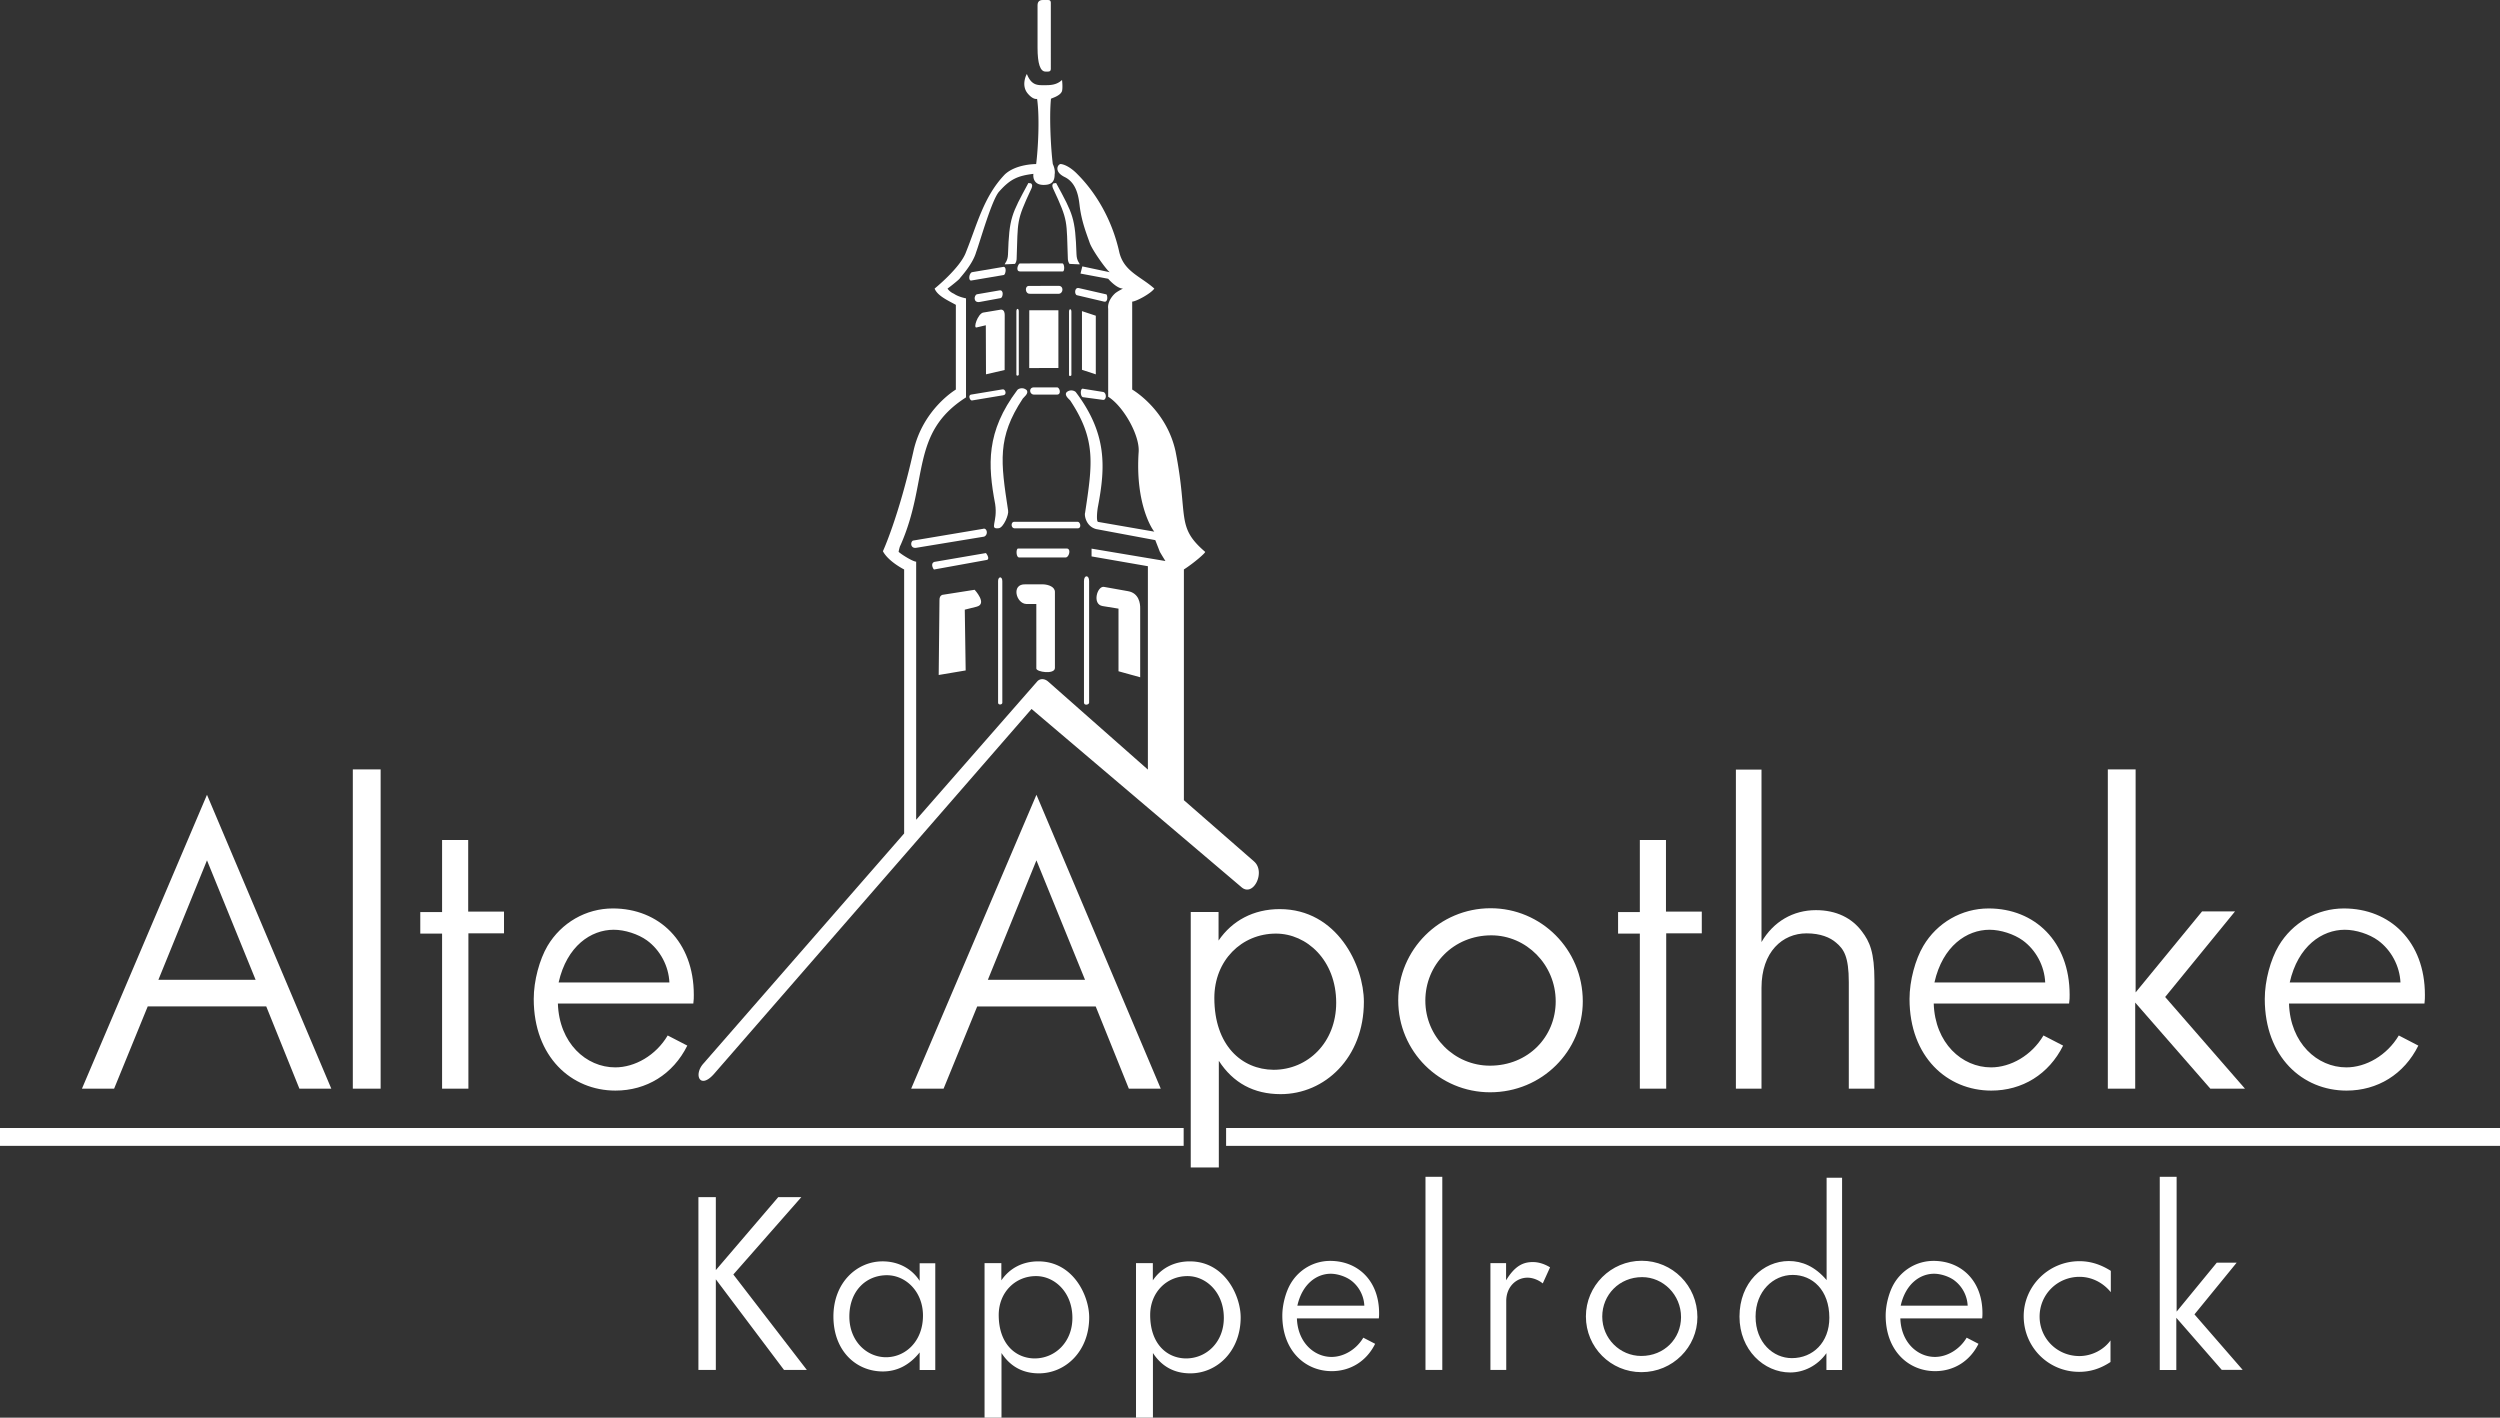 <svg xmlns="http://www.w3.org/2000/svg" width="481.951" height="273.293" fill="#fff" xmlns:v="https://vecta.io/nano"><rect width="100%" height="100%" fill="#333333" stroke="none"/><path d="M175.655 209.872h6.25l6.481-15.852h22.843l6.389 15.852h6.153l-23.966-56.656-24.15 56.656zm14.783-20.983l9.365-23.033 9.37 23.033h-18.735zM15.799 209.872h6.2l6.479-15.854h22.848l6.392 15.854h6.152l-23.967-56.654-24.104 56.654zm33.479-20.983H30.532l9.371-23.033 9.375 23.033zm238.087-13.799c-9.837 0-17.813 7.971-17.813 17.766 0 9.838 7.938 17.715 17.717 17.715 10.021 0 17.862-7.975 17.862-17.535 0-10.02-8.016-17.946-17.766-17.946m-.136 30.35c-6.809 0-12.451-5.549-12.451-12.535 0-6.953 5.448-12.592 12.723-12.592 6.722 0 12.408 5.639 12.408 12.723 0 6.855-5.313 12.404-12.68 12.404m-40.523-30.182c-5.083 0-9.187 2.244-11.792 6.063v-5.502h-5.362v49.24h5.414v-20.557c2.74 4.24 6.707 6.426 11.927 6.426 8.486 0 16.038-6.992 16.038-17.807-.001-6.951-5.13-17.863-16.225-17.863m-1.187 30.977c-6.155-.049-11.417-4.715-11.417-13.85 0-7.234 5.262-12.406 11.879-12.406 5.929 0 11.612 5.127 11.612 13.336 0 7.644-5.454 12.92-12.074 12.92m137.844-31.104c-5.178 0-9.94 2.75-12.584 7.227-1.543 2.613-2.66 6.672-2.66 10.219 0 11.186 7.273 17.668 15.763 17.668 5.966 0 11.088-3.125 13.847-8.672l-3.786-1.955c-2.279 3.863-6.334 6.152-10.11 6.152-5.598 0-10.813-4.672-11.048-12.313h26.096c.105-.65.105-1.162.105-1.682-.001-10.253-6.715-16.644-15.623-16.644m-10.441 14.27c1.582-7.043 6.245-10.162 10.625-10.162 2.145 0 4.714.838 6.395 2.049 2.568 1.863 4.194 4.949 4.334 8.113h-21.354zm94.552 2.375c0-10.254-6.713-16.645-15.626-16.645-5.163 0-9.937 2.75-12.58 7.227-1.546 2.613-2.664 6.672-2.664 10.219 0 11.186 7.278 17.668 15.758 17.668 5.971 0 11.093-3.125 13.846-8.672l-3.766-1.955c-2.3 3.863-6.345 6.152-10.12 6.152-5.598 0-10.819-4.672-11.048-12.313h26.116c.084-.65.084-1.162.084-1.681m-26.061-2.375c1.586-7.043 6.245-10.162 10.624-10.162 2.156 0 4.714.838 6.391 2.049 2.559 1.863 4.19 4.949 4.335 8.113h-21.35zm-323.276-14.27c-5.178 0-9.93 2.75-12.591 7.227-1.533 2.613-2.653 6.672-2.653 10.219 0 11.186 7.273 17.668 15.753 17.668 5.969 0 11.098-3.125 13.854-8.672l-3.782-1.955c-2.283 3.863-6.337 6.152-10.118 6.152-5.595 0-10.812-4.672-11.051-12.313h26.11c.093-.65.093-1.162.093-1.682 0-10.253-6.71-16.644-15.615-16.644m-10.446 14.27c1.59-7.043 6.244-10.162 10.627-10.162 2.15 0 4.712.838 6.4 2.049 2.558 1.863 4.189 4.949 4.33 8.113h-21.357z"/><path d="M350.068 175.458c-4.375 0-8.195 2.195-10.485 6.154v-33.244h-4.938v61.504h4.938v-19.443c0-6.949 4.061-10.496 8.679-10.496 2.71 0 4.569.795 5.732 1.82 1.44 1.219 2.418 2.615 2.418 7.598v20.521h4.944V189.12c0-5.594-.928-7.598-2.42-9.563-1.909-2.562-4.897-4.099-8.868-4.099m80.806.236h-6.351l-12.818 15.623v-42.996h-5.358v61.551h5.278v-16.596l14.486 16.596h6.673l-15.384-17.67zM321.167 161.94h-5.038v13.889h-4.195v4.154h4.195v29.889h5.082v-29.94h6.86v-4.193h-6.904zm-230.908 0h-5.034v13.889h-4.202v4.154h4.202v29.889h5.074v-29.94h6.863v-4.193h-6.903zm-22.242-13.619h5.362v61.551h-5.362zm248.472 94.73c-5.94 0-10.759 4.816-10.759 10.738 0 5.943 4.783 10.736 10.704 10.736 6.05 0 10.793-4.854 10.793-10.615 0-6.076-4.842-10.859-10.738-10.859m-.085 18.352c-4.115 0-7.521-3.359-7.521-7.588 0-4.205 3.291-7.611 7.69-7.611 4.051 0 7.498 3.406 7.498 7.707 0 4.132-3.218 7.492-7.667 7.492M154.476 230.79h-4.45l-12.028 14.062V230.79h-3.357v33.312h3.357v-17.475l13.148 17.475h4.402l-14.174-18.404zm197.657 15.986c-2.225-2.629-4.734-3.676-7.273-3.676-4.963 0-9.521 4.146-9.521 10.715 0 6.398 4.688 10.77 9.776 10.77 2.623 0 5.267-1.297 6.983-3.721v3.24h3.018v-37.061h-2.982v19.733zm-6.7 15.045c-3.59 0-6.993-2.984-6.993-8.006 0-4.883 3.403-8.035 7.154-8.035 3.801 0 7.067 2.908 7.067 8.262.001 4.736-3.157 7.779-7.228 7.779"/><path d="M200.169 243.168c-3.071 0-5.553 1.352-7.129 3.66v-3.32h-3.238v29.785h3.266v-12.459c1.662 2.559 4.062 3.922 7.216 3.922 5.131 0 9.691-4.26 9.691-10.793 0-4.199-3.098-10.795-9.806-10.795m-.729 18.711c-3.716-.035-6.906-2.854-6.906-8.371 0-4.371 3.19-7.502 7.191-7.502 3.578 0 7.013 3.105 7.013 8.064 0 4.624-3.299 7.809-7.298 7.809m29.932-18.711c-3.076 0-5.559 1.352-7.127 3.66v-3.32h-3.246v29.785h3.264v-12.459c1.668 2.559 4.065 3.922 7.216 3.922 5.129 0 9.698-4.26 9.698-10.793 0-4.199-3.099-10.795-9.805-10.795m-.738 18.711c-3.724-.035-6.902-2.854-6.902-8.371 0-4.371 3.178-7.502 7.191-7.502 3.573 0 7.008 3.105 7.008 8.064 0 4.624-3.295 7.809-7.297 7.809m-51.342-14.945c-1.467-2.309-4.026-3.768-7.16-3.768-4.954 0-9.464 4.109-9.464 10.623 0 6.625 4.36 10.6 9.518 10.6 2.621 0 5.05-1.102 7.106-3.668v3.383h3.012v-20.576h-3.012v3.406zm-6.482 14.713c-3.746 0-7.071-3.125-7.071-7.836 0-4.961 3.238-7.973 7.24-7.973 3.614 0 6.954 3.133 6.954 7.783 0 4.956-3.374 8.026-7.123 8.026m85.617-18.57c-3.137 0-6.009 1.664-7.609 4.373-.933 1.576-1.611 4.029-1.611 6.172 0 6.764 4.394 10.709 9.522 10.709 3.611 0 6.715-1.914 8.37-5.27l-2.279-1.182c-1.381 2.334-3.832 3.711-6.116 3.711-3.38 0-6.532-2.813-6.684-7.43h15.792c.051-.4.051-.713.051-1.021 0-6.205-4.058-10.062-9.436-10.062m-6.32 8.627c.958-4.254 3.781-6.148 6.427-6.148 1.294 0 2.848.516 3.862 1.248 1.552 1.125 2.539 2.98 2.619 4.9h-12.908zm122.636-8.627c-3.138 0-6.005 1.664-7.611 4.373-.928 1.576-1.611 4.029-1.611 6.172 0 6.764 4.399 10.709 9.532 10.709 3.606 0 6.704-1.914 8.36-5.27l-2.28-1.182c-1.386 2.334-3.83 3.711-6.114 3.711-3.378 0-6.534-2.813-6.67-7.43h15.773c.054-.4.054-.713.054-1.021-.001-6.205-4.06-10.062-9.433-10.062m-6.325 8.625c.957-4.252 3.785-6.146 6.429-6.146 1.301 0 2.849.516 3.861 1.244a6.48 6.48 0 0 1 2.619 4.902h-12.909zm23.708 2.033c0 5.969 4.764 10.732 10.679 10.732 2.06 0 4.025-.553 6.056-1.895v-4.162c-1.292 1.803-3.606 3.014-6.001 3.014-4.3 0-7.666-3.406-7.666-7.609 0-4.254 3.417-7.664 7.697-7.664 2.229 0 4.443 1.016 6.03 2.961v-4.115c-2.091-1.33-4.105-1.863-6.03-1.863-6.001-.001-10.765 4.845-10.765 10.601m32.921-.346l8.14-9.972h-3.835l-7.743 9.439V226.87h-3.25v37.234h3.192v-10.062l8.758 10.041h4.035zm-132.706-6.566v-3.314h-3.018v20.596h3.049v-13.303c0-2.68 1.88-4.488 4.109-4.488.952 0 2.06.402 2.933 1.107l1.405-3.102c-1.266-.766-2.397-1.016-3.325-1.016-1.835 0-3.441.703-5.153 3.52m-15.538-19.953h3.241v37.234h-3.241zm-33.042-60.793l-13.532-11.813v-44.481c1.961-1.255 4.268-3.268 4.095-3.397-5.698-4.896-3.199-6.657-5.698-19.347-1.777-8.172-8.362-11.939-8.362-11.939V58.141c.71 0 3.559-1.508 4.269-2.51-2.668-2.387-5.871-3.27-6.761-7.038-1.422-6.411-4.628-11.563-8.011-14.957-1.068-1.132-2.311-1.886-3.202-2.008-.533-.127-1.599 1.385.711 2.512 2.316 1.134 2.669 3.895 2.85 5.406.352 3.011 1.248 5.273 1.958 7.283.529 1.511 3.556 5.659 3.914 5.659l-5.342-1.135-.353 1.384 5.337 1.001s1.608 1.893 2.853 1.893c0 0-1.245.626-1.605 1.002-.532.504-1.421 1.633-1.248 2.89v16.96c2.853 1.761 6.051 7.292 5.88 10.556-.718 10.433 2.841 15.331 3.019 15.451l-10.856-1.883c-.353-.122-.176-2.137 0-3.015 1.423-7.539 1.784-13.949-4.272-21.984-.174-.25-1.066-.632-1.781 0-.528.617.537 1.376.715 1.63 4.985 7.54 4.268 12.191 2.846 21.611-.177.503.183 2.641 2.139 3.147l11.392 2.128.883 2.262a67.48 67.48 0 0 0 1.072 1.768l-14.24-2.389v1.499l10.858 1.888v39.21l-19.223-16.967c-.711-.626-1.605-.626-2.135 0l-23.314 26.641v-49.76c-.537 0-2.492-1.133-3.385-1.89 0 0 .183-.998.356-1.245 5.519-12.448 1.78-21.62 12.639-28.534V57.516s-1.427-.257-2.317-.883c-.887-.376-1.245-1.002-1.245-1.002.536-.38 1.958-1.517 2.318-1.893 0-.123 2.488-2.637 3.203-5.145.709-1.891 3.028-10.179 4.454-11.69 2.128-2.385 3.555-3.015 6.581-3.387 0 0-.358 2.133 1.958 2.133 1.247 0 2.136-.375 2.136-2.013.175-1-.355-2.008-.355-2.008-.356-2.763-.711-8.921-.356-12.567 0-.125 1.782-.502 2.134-1.506.175-.754 0-2.138 0-2.138-1.069 1.005-2.312 1.005-3.383 1.005-1.247 0-2.492.122-3.387-2.142 0-.12-1.239 2.142.182 3.776 1.071 1.26 1.781 1.005 1.781 1.005.53 3.646.177 9.804-.181 12.567-.175 0-3.914 0-6.048 2.008-4.092 4.277-5.337 9.679-7.475 14.957-1.064 3.009-6.053 7.038-6.053 7.038.533 1.376 2.491 2.257 4.095 3.134V75.1s-6.405 3.767-8.189 11.939c-2.848 12.69-5.872 19.227-5.872 19.227 1.066 2.01 4.093 3.517 4.093 3.517v50.895L135.5 205.153c-1.781 2.133-.53 4.896 2.137 1.891l61.226-70.369 40.403 34.3c2.311 2.137 4.804-2.892 2.495-4.898m-52.223-64.133l-13.534 2.272c-.53.242-.53 1.624.714 1.376l12.993-2.137c.894-.376.535-1.758-.173-1.511m18.207-1.349h-12.218c-.682 0-.682 1.259.1 1.259l12.109.003c.834-.001.544-1.262.009-1.262m-17.696 6.028l-9.93 1.701c-.77.296-.259 1.301-.063 1.469l10.214-1.854c.627-.209-.158-1.334-.221-1.316m15.575-.878h-9.343c-.446 0-.426 1.733.197 1.723h8.953c.663 0 1.124-1.723.193-1.723"/><path d="M204.806 50.777l-8.2.01c-.287 0-.945 1.541.053 1.541l8.221.005c.413 0 .343-1.541-.074-1.556m15 79.788v-13.231c.035-1.023-.255-2.995-2.325-3.364l-4.648-.828c-1.31-.235-2.349 3.361-.273 3.695l3.065.497v12.071l4.181 1.16zm-31.916-16.867l-6.231.978c-.375.131-.558.468-.547 1.005l-.15 14.442 5.199-.875-.171-11.717 2.277-.571c2.158-.543-.377-3.262-.377-3.262m10.008-38.515c-.712-.626-1.602-.247-1.777 0-6.056 8.041-5.697 14.45-4.273 21.995.537 3.511-1.243 4.898.715 4.646.89-.127 1.959-2.636 1.781-3.394-1.432-9.42-2.143-14.074 2.842-21.61.18-.252 1.245-1.004.712-1.637m-.239 37.465c-2.775-.1-1.78 3.711.187 3.786h1.937l.002 12.432c-.026.677 3.535 1.213 3.583-.082v-14.627c.038-1.02-1.242-1.471-2.267-1.509h-3.442z"/><path d="M193.268 51.478l-5.946 1.005c-.593.382-.627 1.689-.086 1.596l6.297-1.067c.343-.1.646-1.831-.265-1.534m.005 23.584l-6.053 1.007c-.709.12-.176 1.25.176 1.13l6.058-1.01c.708-.121.356-1.252-.181-1.127m10.806-19.958l-5.75.02c-.798 0-.744 1.506.168 1.508l5.53.011c.994.003 1.101-1.544.052-1.539m9.205 1.646l-5.294-1.212c-.891-.205-.886 1.25-.38 1.374l5.218 1.23c.875.209.656-1.34.456-1.392m-13.963 19.319h4.457c.886 0 .527-1.392 0-1.392h-4.457c-1.063 0-.891 1.392 0 1.392m-.604-40.75c-.054.052-.453-.072-.472-.03-3.262 6.033-3.686 6.676-3.924 13.762-.043 1.264-.627 1.696-.627 1.913l1.967-.092c.011 0 .3-.359.323-.898.278-7.54-.133-7.233 2.856-13.635.075-.177.325-.738-.123-1.02m4.887-.03c-.016-.042-.417.083-.47.03-.451.282-.199.844-.122 1.02 2.99 6.403 2.569 6.096 2.851 13.635.027.539.31.898.316.898l1.97.092c0-.217-.582-.649-.621-1.913-.243-7.085-.661-7.729-3.924-13.762m-15.358 27.838l1.798-.424.034 9.457 3.594-.833.015-10.522c.007-.339-.024-1.1-.706-1.122l-3.492.583c-1.014.31-1.912 3.021-1.243 2.861m15.791-3.312h-5.614l-.012 11.138 5.626-.012zm-15.157-1.606l4.059-.746c.407-.122.637-1.64-.265-1.481l-4.334.748c-.609.182-.75 1.721.54 1.479m19.876 18.359l3.74.501c.888.249.888-1.379.176-1.504l-3.916-.628c-.533-.127-.533 1.504 0 1.631m-7.199-62.769h.503c.345 0 .518-.17.518-.514V.506c0-.34-.173-.506-.518-.506h-1.016c-.682 0-1.026.341-1.026 1.02v8.178c0 3.067.512 4.601 1.539 4.601m9.69 47.064l-2.666-.883v11.312l2.666.875zm-1.288 74.59v-23.454c0-1.201-.992-1.201-.992 0v23.454c0 .611.992.434.992 0m-17.55-23.423v23.448c0 .48.818.409.818 0V112.03c0-.988-.818-.946-.818 0"/><path d="M206.085 60.085V72.28c0 .322.46.235.46 0V60.085c0-.624-.46-.624-.46 0m-10.148 12.131c0 .319.465.227.465 0V60.015c0-.623-.465-.623-.465 0v12.201zm40.681 145.492h245.083v2.941H236.618z"/><path stroke="#fff" stroke-width=".5" d="M236.618 217.708h245.083v2.941H236.618z"/><path d="M.25 217.708h227.686v2.939H.25z"/><path stroke="#fff" stroke-width=".5" d="M.25 217.708h227.686v2.939H.25z"/></svg>